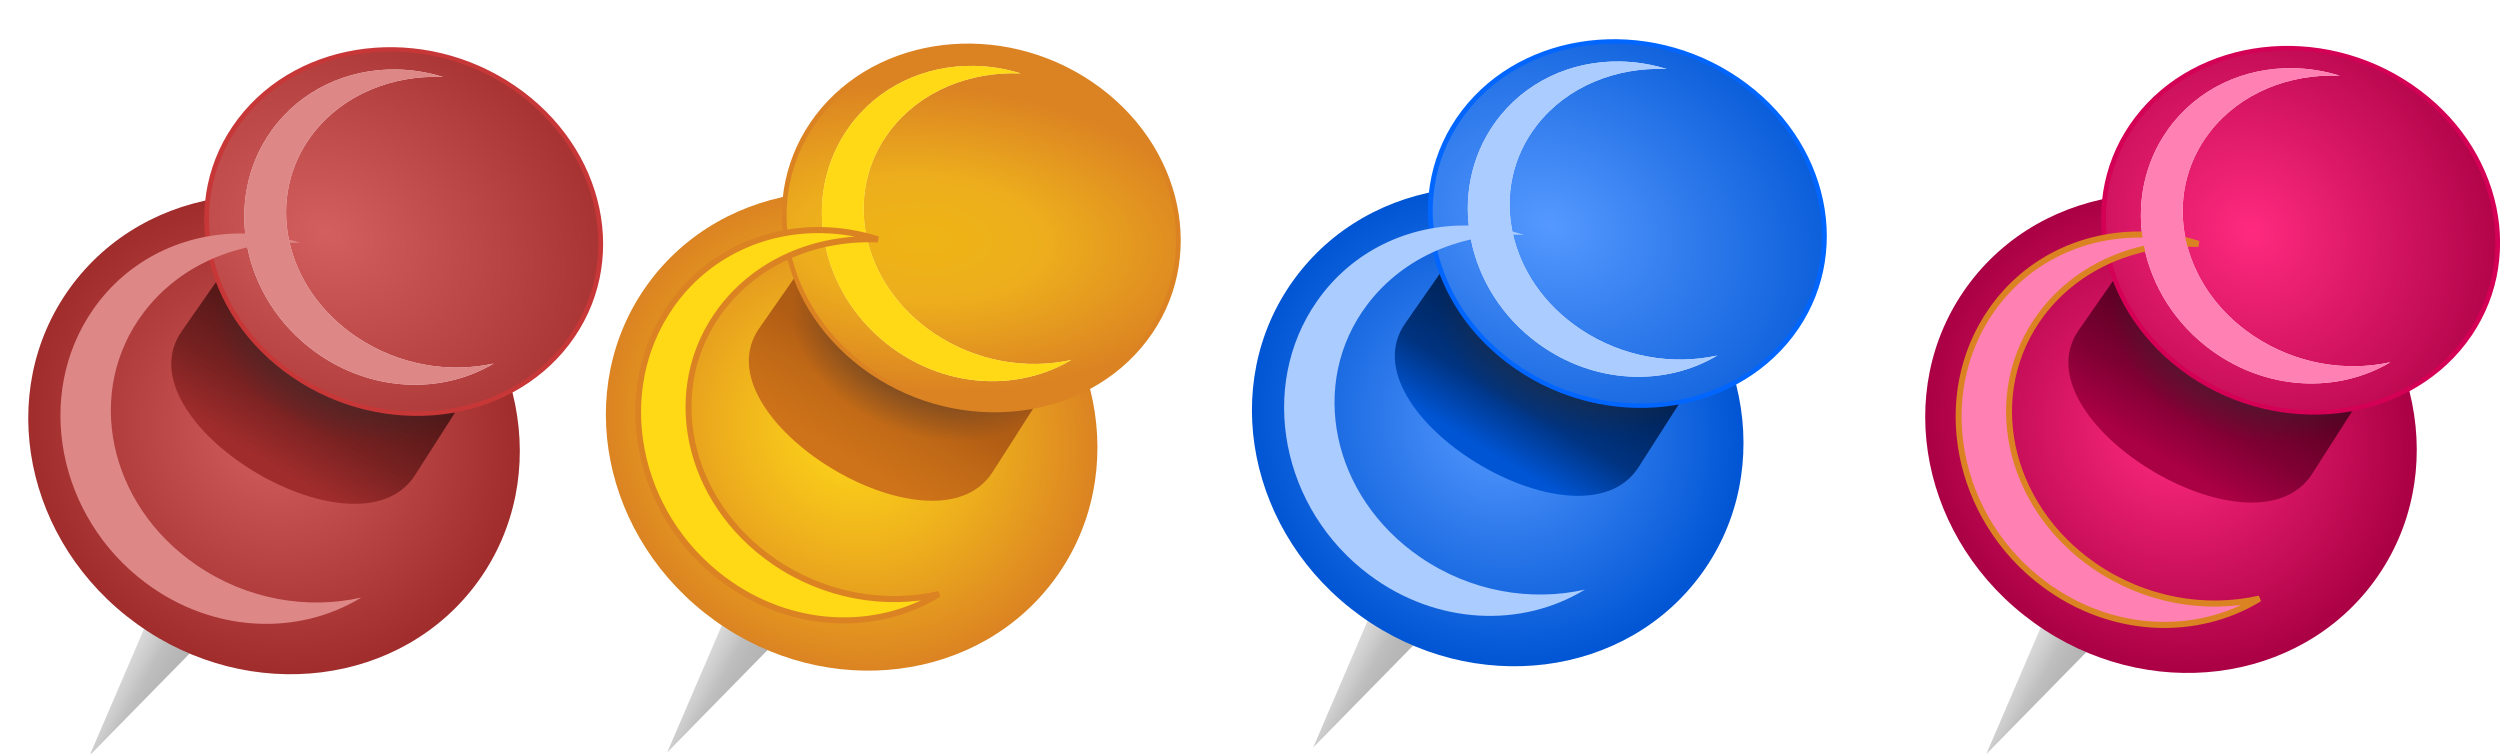 <?xml version="1.0"?>
<svg xmlns:rdf="http://www.w3.org/1999/02/22-rdf-syntax-ns#" xmlns="http://www.w3.org/2000/svg" xmlns:cc="http://creativecommons.org/ns#" xmlns:xlink="http://www.w3.org/1999/xlink" xmlns:dc="http://purl.org/dc/elements/1.1/" id="svg27977" viewBox="0 0 1013.5 305.55" version="1.1">
 <defs id="defs27979">
  <linearGradient id="linearGradient13731" y2="1264.7" xlink:href="#linearGradient13262" gradientUnits="userSpaceOnUse" x2="2951.5" gradientTransform="translate(230.37 378.45)" y1="1271" x1="2963"/>
  <linearGradient id="linearGradient13262">
   <stop id="stop13264" stop-color="#b3b3b3" offset="0"/>
   <stop id="stop13274" stop-color="#b6b6b6" offset=".118"/>
   <stop id="stop13272" stop-color="#b9b9b9" offset=".263"/>
   <stop id="stop13270" stop-color="#bfbfbf" offset=".426"/>
   <stop id="stop13266" stop-color="#ccc" offset=".593"/>
   <stop id="stop13268" stop-color="#e6e6e6" offset="1"/>
  </linearGradient>
  <radialGradient id="radialGradient13733" xlink:href="#linearGradient13668" gradientUnits="userSpaceOnUse" cy="1134" cx="3018.3" r="41.366"/>
  <linearGradient id="linearGradient13668">
   <stop id="stop13670" stop-color="#d35f5f" offset="0"/>
   <stop id="stop13672" stop-color="#a02c2c" offset="1"/>
  </linearGradient>
  <linearGradient id="linearGradient13735" y2="1308.9" gradientUnits="userSpaceOnUse" x2="3034.2" gradientTransform="translate(172.38 301.37)" y1="1285.5" x1="3048.2">
   <stop id="stop13680" stop-color="#501616" offset="0"/>
   <stop id="stop13682" stop-color="#782121" offset=".576"/>
   <stop id="stop13684" stop-color="#a02c2c" offset="1"/>
  </linearGradient>
  <radialGradient id="radialGradient13737" xlink:href="#linearGradient13236" gradientUnits="userSpaceOnUse" cy="1284.7" cx="3053.6" gradientTransform="matrix(-.198 .564 -.772 -.271 4822.4 211.53)" r="35.708"/>
  <linearGradient id="linearGradient13236">
   <stop id="stop13238" stop-color="#333" offset="0"/>
   <stop id="stop13240" stop-color="#333" stop-opacity="0" offset="1"/>
  </linearGradient>
  <radialGradient id="radialGradient13739" xlink:href="#linearGradient13668" gradientUnits="userSpaceOnUse" cy="1134.4" cx="2991" gradientTransform="matrix(.735 1.498 -1.259 .754 2238 -4214.6)" r="41.366"/>
  <filter id="filter13228" width="1.476" y="-.188" x="-.238" height="1.377" color-interpolation-filters="sRGB">
   <feGaussianBlur id="feGaussianBlur13230" stdDeviation="5.032"/>
  </filter>
  <filter id="filter13206" width="1.433" y="-.171" x="-.216" height="1.343" color-interpolation-filters="sRGB">
   <feGaussianBlur id="feGaussianBlur13208" stdDeviation="4.575"/>
  </filter>
  <linearGradient id="linearGradient13601" y2="1264.7" xlink:href="#linearGradient13262" gradientUnits="userSpaceOnUse" x2="2951.5" gradientTransform="translate(193.6 617.45)" y1="1271" x1="2963"/>
  <radialGradient id="radialGradient13603" xlink:href="#linearGradient13502" gradientUnits="userSpaceOnUse" cy="1134" cx="3018.3" r="41.366"/>
  <linearGradient id="linearGradient13502">
   <stop id="stop13504" stop-color="#59f" offset="0"/>
   <stop id="stop13508" stop-color="#0055d4" offset="1"/>
  </linearGradient>
  <linearGradient id="linearGradient13605" y2="1308.9" gradientUnits="userSpaceOnUse" x2="3034.2" gradientTransform="translate(135.62 540.37)" y1="1285.5" x1="3048.2">
   <stop id="stop13565" stop-color="#025" offset="0"/>
   <stop id="stop13569" stop-color="#003380" offset=".576"/>
   <stop id="stop13571" stop-color="#0055d4" offset="1"/>
  </linearGradient>
  <radialGradient id="radialGradient13607" xlink:href="#linearGradient13236" gradientUnits="userSpaceOnUse" cy="1284.7" cx="3053.6" gradientTransform="matrix(-.198 .564 -.772 -.271 4785.6 450.53)" r="35.708"/>
  <radialGradient id="radialGradient13609" xlink:href="#linearGradient13502" gradientUnits="userSpaceOnUse" cy="1134.4" cx="2991" gradientTransform="matrix(.735 1.498 -1.259 .754 2238 -4214.6)" r="41.366"/>
  <linearGradient id="linearGradient13430" y2="1264.7" xlink:href="#linearGradient13262" gradientUnits="userSpaceOnUse" x2="2951.5" gradientTransform="translate(182.54 331.83)" y1="1271" x1="2963"/>
  <radialGradient id="radialGradient13432" xlink:href="#linearGradient13398" gradientUnits="userSpaceOnUse" cy="1134" cx="3018.3" r="41.366"/>
  <linearGradient id="linearGradient13398">
   <stop id="stop13400" stop-color="#ff2a7f" offset="0"/>
   <stop id="stop13404" stop-color="#a04" offset="1"/>
  </linearGradient>
  <linearGradient id="linearGradient13434" y2="1308.9" gradientUnits="userSpaceOnUse" x2="3034.2" gradientTransform="translate(124.55 254.75)" y1="1285.5" x1="3048.2">
   <stop id="stop13412" stop-color="#502" offset="0"/>
   <stop id="stop13416" stop-color="#800033" offset=".576"/>
   <stop id="stop13418" stop-color="#a04" offset="1"/>
  </linearGradient>
  <radialGradient id="radialGradient13436" xlink:href="#linearGradient13236" gradientUnits="userSpaceOnUse" cy="1284.7" cx="3053.6" gradientTransform="matrix(-.198 .564 -.772 -.271 4774.6 164.91)" r="35.708"/>
  <radialGradient id="radialGradient13438" xlink:href="#linearGradient13398" gradientUnits="userSpaceOnUse" cy="1136.9" cx="2998.6" gradientTransform="matrix(.715 1.192 -1.236 .83 2273 -3392.1)" r="41.366"/>
  <linearGradient id="linearGradient13741" y2="1264.7" xlink:href="#linearGradient13262" gradientUnits="userSpaceOnUse" x2="2951.5" gradientTransform="translate(405.98 237.07)" y1="1271" x1="2963"/>
  <radialGradient id="radialGradient13743" gradientUnits="userSpaceOnUse" cy="1134" cx="3018.3" r="41.366">
   <stop id="stop13056" stop-color="#ffd918" offset="0"/>
   <stop id="stop13062" stop-color="#edae1d" offset=".542"/>
   <stop id="stop13058" stop-color="#db8322" offset="1"/>
  </radialGradient>
  <linearGradient id="linearGradient13745" y2="1308.9" gradientUnits="userSpaceOnUse" x2="3034.2" gradientTransform="translate(348 160)" y1="1285.5" x1="3048.2">
   <stop id="stop13094" stop-color="#ac5a14" offset="0"/>
   <stop id="stop13100" stop-color="#b15d14" offset=".299"/>
   <stop id="stop13102" stop-color="#bf6816" offset=".576"/>
   <stop id="stop13096" stop-color="#ce7319" offset="1"/>
  </linearGradient>
  <radialGradient id="radialGradient13747" xlink:href="#linearGradient13236" gradientUnits="userSpaceOnUse" cy="1284.7" cx="3053.6" gradientTransform="matrix(-.198 .564 -.772 -.271 4998 70.155)" r="35.708"/>
  <radialGradient id="radialGradient13749" gradientUnits="userSpaceOnUse" cy="1136.9" cx="2998.4" gradientTransform="matrix(.882 1.217 -.676 .489 1132.6 -3079.5)" r="41.366">
   <stop id="stop13182" stop-color="#eeb414" offset="0"/>
   <stop id="stop13184" stop-color="#edae1d" offset=".41"/>
   <stop id="stop13186" stop-color="#db8322" offset="1"/>
  </radialGradient>
 </defs>
 <g id="layer1" transform="translate(-120.87 -303.45)">
  <g id="g13276" transform="matrix(1.994 0 0 1.994 -6284.4 -2442.1)">
   <path id="path13246" d="m3366.3 1487.1-18.385 42.78 35.709-36.416z" fill="url(#linearGradient13741)"/>
   <path id="path13034" d="m3059.7 1134c0 22.846-18.52 41.366-41.366 41.366s-41.366-18.52-41.366-41.366 18.52-41.366 41.366-41.366 41.366 18.52 41.366 41.366z" transform="matrix(.673 -.931 1.003 .721 216.68 3457)" fill="url(#radialGradient13743)"/>
   <path id="path13036" d="m3382.9 1420.3-16.263 23.334c-12.718 18.247 35.466 47.54 47.376 29.345l21.92-34.295z" fill="url(#linearGradient13745)"/>
   <path id="path13234" d="m3382.9 1420.3-16.263 23.334c-12.718 18.247 35.466 47.54 47.376 29.345l21.92-34.295z" fill="url(#radialGradient13747)"/>
   <path id="path13032" d="m3059.7 1134c0 22.846-18.52 41.366-41.366 41.366s-41.366-18.52-41.366-41.366 18.52-41.366 41.366-41.366 41.366 18.52 41.366 41.366z" transform="matrix(.54 -.708 .804 .548 870.14 2938.8)" stroke="#db8322" fill="url(#radialGradient13749)"/>
   <path id="path13210" d="m3410.3 1390.3c-9.903-0.161-19.452 4.125-25.406 12.438-10.028 14-6.054 34.135 8.875 44.969 11.32 8.215 25.655 8.712 36.312 2.375-9.088 2.005-19.298 0.353-27.812-5.344-14.929-9.989-18.904-28.561-8.875-41.469 6.155-7.922 16.15-11.876 26.406-11.437-3.134-0.975-6.332-1.48-9.5-1.531z" filter="url(#filter13228)" fill="#fea"/>
   <path id="path13155" d="m3410.3 1390.3c-9.903-0.161-19.452 4.125-25.406 12.438-10.028 14-6.054 34.135 8.875 44.969 11.32 8.215 25.655 8.712 36.312 2.375-9.088 2.005-19.298 0.353-27.812-5.344-14.929-9.989-18.904-28.561-8.875-41.469 6.155-7.922 16.15-11.876 26.406-11.437-3.134-0.975-6.332-1.48-9.5-1.531z" filter="url(#filter13206)" fill="#ffd916"/>
   <path id="path13232" d="m3026.3 1268.8c-9.903-0.161-19.452 4.125-25.406 12.438-10.028 14-6.054 34.135 8.875 44.969 11.32 8.215 25.655 8.712 36.312 2.375-9.088 2.005-19.298 0.353-27.812-5.344-14.929-9.989-18.904-28.561-8.875-41.469 6.155-7.922 16.15-11.876 26.406-11.437-3.134-0.975-6.332-1.48-9.5-1.531z" transform="matrix(1.206 0 0 1.238 -270.4 -147.09)" filter="url(#filter13206)" stroke="#db8322" fill="#ffd916"/>
  </g>
  <g id="g13420" transform="matrix(1.994 0 0 1.994 -5304 -2630.2)">
   <path id="path13316" fill="url(#linearGradient13430)" d="m3142.8 1581.8-18.385 42.78 35.709-36.416z"/>
   <path id="path13318" d="m3059.7 1134c0 22.846-18.52 41.366-41.366 41.366s-41.366-18.52-41.366-41.366 18.52-41.366 41.366-41.366 41.366 18.52 41.366 41.366z" transform="matrix(.673 -.931 1.003 .721 -6.761 3551.8)" fill="url(#radialGradient13432)"/>
   <path id="path13320" d="m3159.5 1515-16.263 23.334c-12.718 18.247 35.466 47.54 47.376 29.345l21.92-34.295z" fill="url(#linearGradient13434)"/>
   <path id="path13322" d="m3159.5 1515-16.263 23.334c-12.718 18.247 35.466 47.54 47.376 29.345l21.92-34.295z" fill="url(#radialGradient13436)"/>
   <path id="path13324" d="m3059.7 1134c0 22.846-18.52 41.366-41.366 41.366s-41.366-18.52-41.366-41.366 18.52-41.366 41.366-41.366 41.366 18.52 41.366 41.366z" transform="matrix(.54 -.708 .804 .548 646.7 3033.6)" stroke="#d40055" fill="url(#radialGradient13438)"/>
   <path id="path13326" d="m3186.8 1485.1c-9.903-0.161-19.452 4.125-25.406 12.438-10.028 14-6.054 34.135 8.875 44.969 11.32 8.215 25.655 8.712 36.312 2.375-9.088 2.005-19.298 0.353-27.812-5.344-14.929-9.989-18.904-28.561-8.875-41.469 6.155-7.922 16.15-11.876 26.406-11.437-3.134-0.975-6.332-1.48-9.5-1.531z" filter="url(#filter13228)" fill="#ffd5e5"/>
   <path id="path13330" d="m3026.3 1268.8c-9.903-0.161-19.452 4.125-25.406 12.438-10.028 14-6.054 34.135 8.875 44.969 11.32 8.215 25.655 8.712 36.312 2.375-9.088 2.005-19.298 0.353-27.812-5.344-14.929-9.989-18.904-28.561-8.875-41.469 6.155-7.922 16.15-11.876 26.406-11.437-3.134-0.975-6.332-1.48-9.5-1.531z" transform="matrix(1.206 0 0 1.238 -493.6 -51.843)" filter="url(#filter13206)" stroke="#db8322" fill="#ff80b2"/>
   <path id="path13328" d="m3186.8 1485.1c-9.903-0.161-19.452 4.125-25.406 12.438-10.028 14-6.054 34.135 8.875 44.969 11.32 8.215 25.655 8.712 36.312 2.375-9.088 2.005-19.298 0.353-27.812-5.344-14.929-9.989-18.904-28.561-8.875-41.469 6.155-7.922 16.15-11.876 26.406-11.437-3.134-0.975-6.332-1.48-9.5-1.531z" filter="url(#filter13206)" fill="#ff80b2"/>
  </g>
  <g id="g13583" transform="matrix(1.994 0 0 1.994 -5599 -3202.4)">
   <path id="path13585" d="m3153.9 1867.4-18.385 42.78 35.709-36.416z" fill="url(#linearGradient13601)"/>
   <path id="path13587" d="m3059.7 1134c0 22.846-18.52 41.366-41.366 41.366s-41.366-18.52-41.366-41.366 18.52-41.366 41.366-41.366 41.366 18.52 41.366 41.366z" transform="matrix(.673 -.931 1.003 .721 4.3 3837.4)" fill="url(#radialGradient13603)"/>
   <path id="path13589" d="m3170.5 1800.6-16.263 23.334c-12.718 18.247 35.466 47.54 47.376 29.345l21.92-34.295z" fill="url(#linearGradient13605)"/>
   <path id="path13591" d="m3170.5 1800.6-16.263 23.334c-12.718 18.247 35.466 47.54 47.376 29.345l21.92-34.295z" fill="url(#radialGradient13607)"/>
   <path id="path13593" d="m3059.7 1134c0 22.846-18.52 41.366-41.366 41.366s-41.366-18.52-41.366-41.366 18.52-41.366 41.366-41.366 41.366 18.52 41.366 41.366z" transform="matrix(.54 -.708 .804 .548 657.76 3319.2)" stroke="#06f" fill="url(#radialGradient13609)"/>
   <path id="path13595" d="m3197.9 1770.7c-9.903-0.161-19.452 4.125-25.406 12.438-10.028 14-6.054 34.135 8.875 44.969 11.32 8.215 25.655 8.712 36.312 2.375-9.088 2.005-19.298 0.353-27.812-5.344-14.929-9.989-18.904-28.561-8.875-41.469 6.155-7.922 16.15-11.876 26.406-11.437-3.134-0.975-6.332-1.48-9.5-1.531z" filter="url(#filter13228)" fill="#d5e5ff"/>
   <path id="path13597" d="m3197.9 1770.7c-9.903-0.161-19.452 4.125-25.406 12.438-10.028 14-6.054 34.135 8.875 44.969 11.32 8.215 25.655 8.712 36.312 2.375-9.088 2.005-19.298 0.353-27.812-5.344-14.929-9.989-18.904-28.561-8.875-41.469 6.155-7.922 16.15-11.876 26.406-11.437-3.134-0.975-6.332-1.48-9.5-1.531z" filter="url(#filter13206)" fill="#acf"/>
   <path id="path13599" d="m3026.3 1268.8c-9.903-0.161-19.452 4.125-25.406 12.438-10.028 14-6.054 34.135 8.875 44.969 11.32 8.215 25.655 8.712 36.312 2.375-9.088 2.005-19.298 0.353-27.812-5.344-14.929-9.989-18.904-28.561-8.875-41.469 6.155-7.922 16.15-11.876 26.406-11.437-3.134-0.975-6.332-1.48-9.5-1.531z" transform="matrix(1.206 0 0 1.238 -482.79 233.28)" filter="url(#filter13206)" fill="#acf"/>
  </g>
  <g id="g13721" transform="matrix(1.994 0 0 1.994 -6168.4 -2722.6)">
   <path id="path13695" d="m3190.7 1628.4-18.385 42.78 35.709-36.416z" fill="url(#linearGradient13731)"/>
   <path id="path13697" d="m3059.7 1134c0 22.846-18.52 41.366-41.366 41.366s-41.366-18.52-41.366-41.366 18.52-41.366 41.366-41.366 41.366 18.52 41.366 41.366z" transform="matrix(.673 -.931 1.003 .721 41.07 3598.4)" fill="url(#radialGradient13733)"/>
   <path id="path13699" d="m3207.3 1561.6-16.263 23.334c-12.718 18.247 35.466 47.54 47.376 29.345l21.92-34.295z" fill="url(#linearGradient13735)"/>
   <path id="path13701" d="m3207.3 1561.6-16.263 23.334c-12.718 18.247 35.466 47.54 47.376 29.345l21.92-34.295z" fill="url(#radialGradient13737)"/>
   <path id="path13703" d="m3059.7 1134c0 22.846-18.52 41.366-41.366 41.366s-41.366-18.52-41.366-41.366 18.52-41.366 41.366-41.366 41.366 18.52 41.366 41.366z" transform="matrix(.54 -.708 .804 .548 694.53 3080.2)" stroke="#c83737" fill="url(#radialGradient13739)"/>
   <path id="path13705" d="m3234.7 1531.7c-9.903-0.161-19.452 4.125-25.406 12.438-10.028 14-6.054 34.135 8.875 44.969 11.32 8.215 25.655 8.712 36.312 2.375-9.088 2.005-19.298 0.353-27.812-5.344-14.929-9.989-18.904-28.561-8.875-41.469 6.155-7.922 16.15-11.876 26.406-11.437-3.134-0.975-6.332-1.48-9.5-1.531z" filter="url(#filter13228)" fill="#f4d7d7"/>
   <path id="path13707" d="m3234.7 1531.7c-9.903-0.161-19.452 4.125-25.406 12.438-10.028 14-6.054 34.135 8.875 44.969 11.32 8.215 25.655 8.712 36.312 2.375-9.088 2.005-19.298 0.353-27.812-5.344-14.929-9.989-18.904-28.561-8.875-41.469 6.155-7.922 16.15-11.876 26.406-11.437-3.134-0.975-6.332-1.48-9.5-1.531z" filter="url(#filter13206)" fill="#de8787"/>
   <path id="path13709" d="m3026.3 1268.8c-9.903-0.161-19.452 4.125-25.406 12.438-10.028 14-6.054 34.135 8.875 44.969 11.32 8.215 25.655 8.712 36.312 2.375-9.088 2.005-19.298 0.353-27.812-5.344-14.929-9.989-18.904-28.561-8.875-41.469 6.155-7.922 16.15-11.876 26.406-11.437-3.134-0.975-6.332-1.48-9.5-1.531z" transform="matrix(1.206 0 0 1.238 -446.02 -5.722)" filter="url(#filter13206)" fill="#de8787"/>
  </g>
 </g>
</svg>
